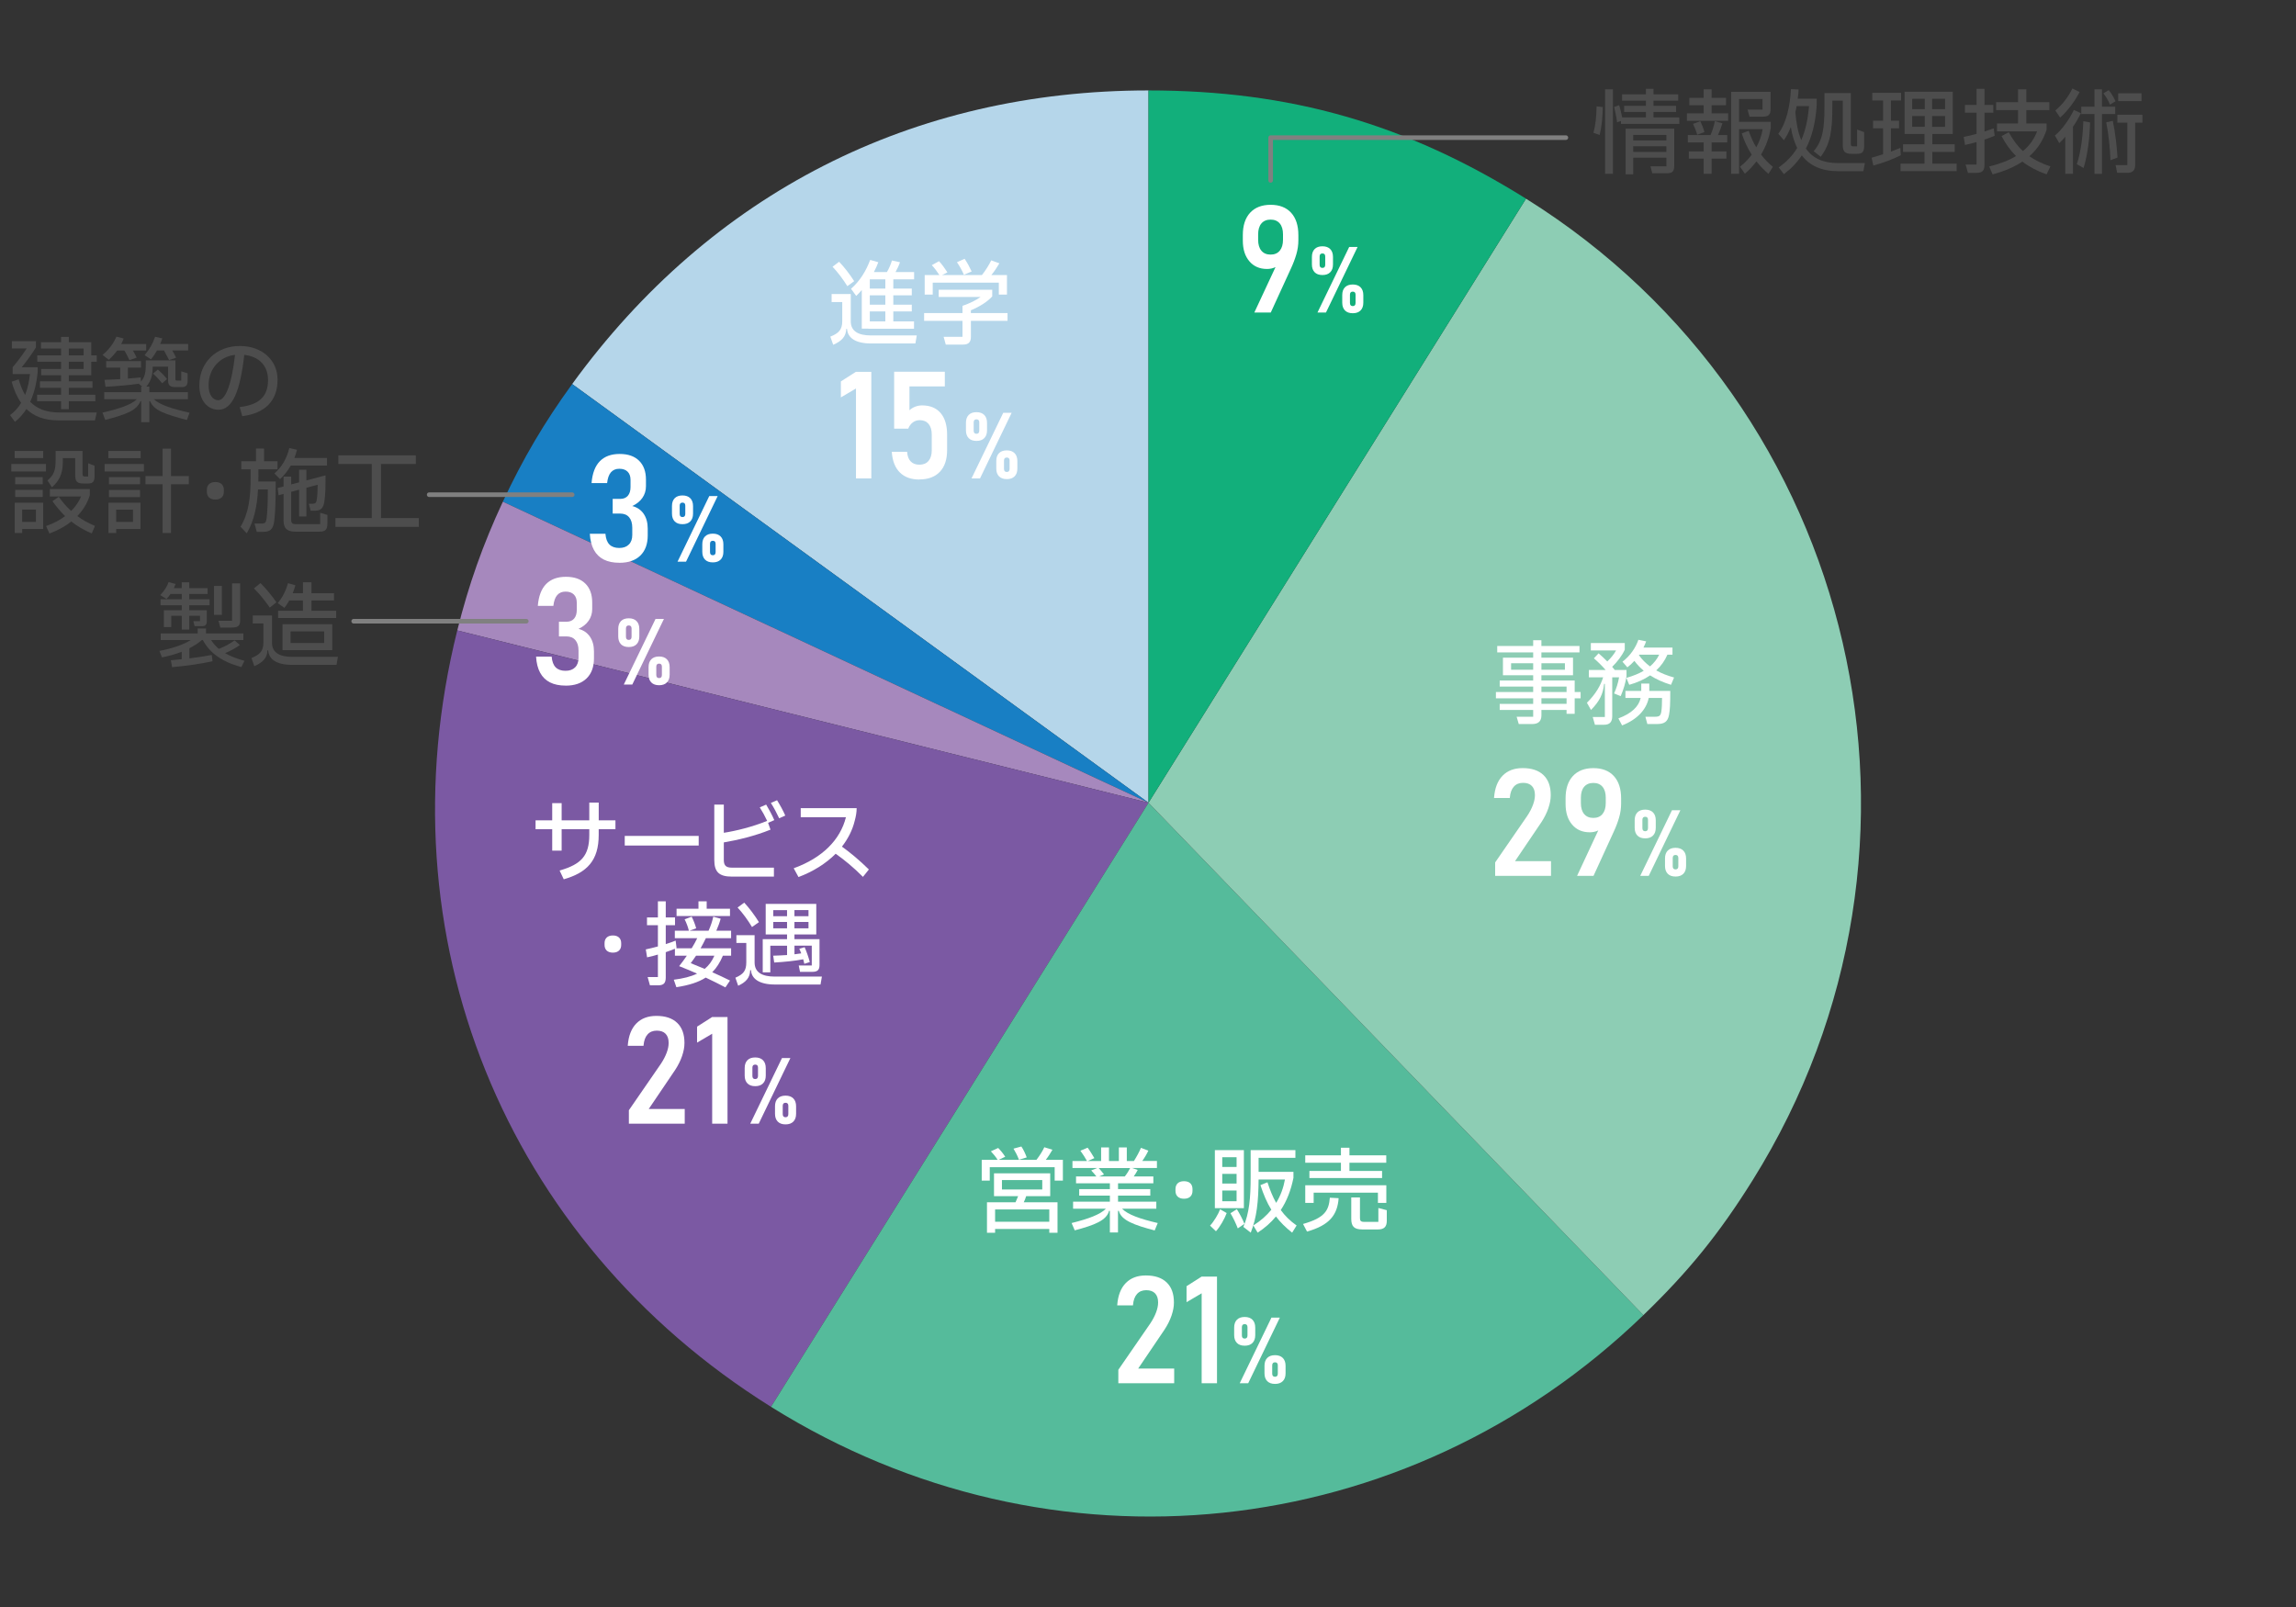 <?xml version="1.0" encoding="UTF-8"?><svg id="_イヤー_1" xmlns="http://www.w3.org/2000/svg" viewBox="0 0 1000 700"><rect x="0" y="0" width="1000" height="700" fill="#333333" stroke="none"/><defs><style>.cls-1{fill:#fff;}.cls-2{fill:#55bb9b;}.cls-3{fill:#a688bd;}.cls-4{fill:#4d4d4d;}.cls-5{fill:none;stroke:gray;stroke-linecap:round;stroke-linejoin:round;stroke-width:2px;}.cls-6{fill:#187fc4;}.cls-7{fill:#b5d6ea;}.cls-8{fill:#8dcdb4;}.cls-9{fill:#12af7b;}.cls-10{fill:#7b59a3;}</style></defs><g><path class="cls-7" d="M500.22,349.67L249.2,167.29c60.43-83.18,148.2-127.9,251.02-127.9V349.67Z"/><path class="cls-6" d="M500.22,349.67L219.01,218.54c8.69-18.64,18.1-34.61,30.19-51.25l251.02,182.38Z"/><path class="cls-3" d="M500.22,349.67l-301.06-75.06c4.97-19.95,11.16-37.43,19.85-56.07l281.21,131.13Z"/><path class="cls-10" d="M500.22,349.67l-164.42,263.13c-116.26-72.65-169.8-205.18-136.64-338.19l301.06,75.06Z"/><path class="cls-2" d="M500.22,349.67l215.54,223.19c-103.54,99.99-257.89,116.21-379.96,39.94l164.42-263.13Z"/><path class="cls-8" d="M500.22,349.67L664.64,86.54c145.32,90.81,189.52,282.23,98.71,427.55-14.53,23.25-27.87,39.73-47.59,58.77l-215.54-223.19Z"/><path class="cls-9" d="M500.22,349.67V39.39c61.69,0,112.11,14.46,164.42,47.15l-164.42,263.13Z"/></g><polyline class="cls-5" points="682 59.95 553.42 59.95 553.42 78.58"/><g><path class="cls-4" d="M694.01,57.87c.93-3.38,1.29-7.17,1.37-11.52l2.7,.28c-.08,4.39-.48,8.66-1.37,12.16l-2.7-.93Zm5.07,17.84V38.9h3.42v36.8h-3.42Zm21.1-24.56h11.23v2.82h-25.41v-1.29l-1.69,.6c-.28-2.26-.85-4.83-1.29-6.68l2.21-.77c.44,1.49,.93,3.46,1.29,5.32h10.35v-2.38h-9.5v-2.66h9.5v-2.25h-10.39v-2.78h10.39v-2.38h3.3v2.38h10.75v2.78h-10.75v2.25h9.83v2.66h-9.83v2.38Zm-12.16,24.76v-19.85h21.18v16.19c0,2.5-.93,3.22-3.26,3.22h-6.32l-.77-3.02h6.93v-3.75h-14.46v7.21h-3.3Zm17.76-17.15h-14.46v2.42h14.46v-2.42Zm-14.46,7.41h14.46v-2.46h-14.46v2.46Z"/><path class="cls-4" d="M745.47,45.83v3.54h7.21v3.26h-17.96v-3.26h7.29v-3.54h-6.24v-3.18h6.24v-3.75h3.46v3.75h6.28v3.18h-6.28Zm4.71,7.89c-.48,1.61-1.25,3.66-1.93,5.11h4.03v3.22h-6.8v3.91h6.44v3.14h-6.44v6.6h-3.46v-6.6h-6.48v-3.14h6.48v-3.91h-6.89v-3.22h9.87c.89-1.97,1.49-4.11,1.89-6.08l3.3,.97Zm-9.62-.93c.72,1.49,1.41,3.3,1.77,4.75l-3.14,1.17c-.36-1.53-1.17-3.42-1.81-4.75l3.18-1.17Zm31.61,19.85l-1.93,3.1c-2.01-1.73-3.75-3.54-5.24-5.44-1.45,1.93-3.14,3.74-5.03,5.36l-2.13-3.06c1.97-1.45,3.66-3.26,5.11-5.23-1.85-2.86-3.26-5.96-4.35-9.26l3.02-1.13c.89,2.58,1.97,4.99,3.3,7.21,1.45-2.62,2.38-5.4,2.78-7.93h-10.27v19.45h-3.46V39.99h17.19v7.53c0,2.46-1.01,3.3-3.3,3.3h-5.88l-.85-3.1h6.52v-4.59h-10.23v9.95h13.81v2.58c-.6,4.03-2.05,8.01-4.23,11.68,1.49,1.97,3.22,3.75,5.15,5.32Z"/><path class="cls-4" d="M812.22,71.07l-.64,3.5h-10.95c-7.17,0-12.4-2.33-15.87-6.89-2.13,3.22-4.75,5.88-7.81,8.17l-2.25-2.94c3.3-2.29,6-5.07,8.05-8.46-1.29-2.58-2.21-5.6-2.78-9.1-.85,2.13-1.85,4.11-3.02,5.72l-2.42-2.82c3.5-4.59,5.19-12.4,5.48-19.41l3.34,.12c-.04,1.29-.16,2.62-.36,4.03h8.25v2.94c-.52,7.77-2.13,13.85-4.71,18.76,3.02,4.31,7.61,6.36,14.05,6.36h11.64Zm-27.7-10.03c1.77-4.07,2.9-8.9,3.38-14.82h-5.4c-.16,.89-.32,1.77-.56,2.66,.4,4.91,1.21,8.94,2.58,12.16Zm5.4,4.83c3.91-4.51,4.71-9.91,4.71-19.29v-6.04h11.48v21.95c0,.93,.16,1.25,.93,1.25h1.81v-7.29l3.06,1.09v6.12c0,2.62-.97,3.34-3.02,3.34h-2.58c-2.62,0-3.7-.93-3.7-3.74v-19.41h-4.55v2.78c0,9.99-.8,16.07-5.07,21.66l-3.06-2.42Z"/><path class="cls-4" d="M827.88,67.61c-3.5,1.77-7.37,3.22-11.96,4.51l-.76-3.42c1.73-.48,3.38-.97,4.99-1.49v-11.32h-4.35v-3.3h4.35v-8.82h-4.71v-3.34h12.56v3.34h-4.43v8.82h3.54v3.3h-3.54v10.15c1.41-.52,2.78-1.05,4.11-1.61l.2,3.18Zm13.73,3.66h10.59v3.26h-24.44v-3.26h10.43v-5.11h-9.34v-3.3h9.34v-4.51h-8.66v-18.4h20.98v18.4h-8.9v4.51h9.74v3.3h-9.74v5.11Zm-3.3-28.23h-5.48v4.51h5.48v-4.51Zm-5.48,7.49v4.71h5.48v-4.71h-5.48Zm14.33-2.98v-4.51h-5.64v4.51h5.64Zm-5.64,7.69h5.64v-4.71h-5.64v4.71Z"/><path class="cls-4" d="M868.75,59.16c-1.45,.6-2.94,1.13-4.43,1.65v10.95c0,2.58-.89,3.54-3.54,3.54h-3.66l-1.01-3.62h4.75v-9.79c-1.69,.48-3.38,.89-5.03,1.25l-.56-3.5c1.81-.36,3.7-.81,5.6-1.33v-9.22h-5.07v-3.38h5.07v-7.01h3.46v7.01h3.83v3.38h-3.83v8.21c1.37-.44,2.7-.93,3.99-1.41l.44,3.26Zm22.63,16.79c-4.15-1.45-7.61-3.3-10.55-5.56-3.5,2.34-7.81,4.19-12.97,5.56l-1.49-3.42c4.67-1.13,8.54-2.66,11.68-4.55-2.5-2.5-4.55-5.36-6.28-8.7l3.14-1.69c1.73,3.22,3.66,5.92,6.16,8.21,2.9-2.38,4.91-5.23,6.16-8.58h-17.44v-3.42h9.14v-5.84h-9.54v-3.46h9.54v-5.6h3.62v5.6h10.03v3.46h-10.03v5.84h8.82v2.66c-1.45,4.63-3.95,8.5-7.49,11.6,2.54,1.77,5.52,3.22,9.14,4.43l-1.65,3.46Z"/><path class="cls-4" d="M906.31,49.29c-1.01,2.05-2.21,4.19-3.46,5.92v20.5h-3.34v-16.15c-.77,.93-1.61,1.89-2.62,2.78l-1.89-3.3c3.18-2.62,6.44-7.29,8.25-11.15l3.06,1.41Zm-.56-9.22c-2.05,3.99-5.19,8.29-8.5,11.15l-2.05-3.1c3.06-2.58,5.56-5.76,7.41-9.58l3.14,1.53Zm-1.21,31.45c1.77-5.28,2.62-12.24,2.82-18.72l2.94,.52c-.16,6.32-.93,13.69-2.82,19.85l-2.94-1.65Zm16.71-21.83h-5.76v26.05h-3.26v-26.05h-5.76v-3.22h5.76v-7.57h3.26v7.57h5.76v3.22Zm-2.25-4.11c-.64-1.57-1.73-3.5-2.9-4.91l2.34-1.41c1.13,1.37,2.29,3.3,2.94,4.83l-2.38,1.49Zm1.21,7.05c1.09,5.27,1.81,11.6,2.05,15.99l-3.06,1.17c-.2-5.11-.81-11.36-1.85-16.51l2.86-.64Zm12.89-2.66v3.46h-3.14v18.24c0,2.42-1.01,3.62-3.46,3.62h-4.39l-.68-3.38h5.11v-18.48h-4.35v-3.46h10.91Zm-.4-9.34v3.42h-10.15v-3.42h10.15Z"/></g><g><g><path class="cls-1" d="M688.42,301.44v2.74h-2.58v6.76h-3.54v-1.69h-10.95v2.38c0,2.5-1.37,3.75-3.91,3.75h-5.96l-.93-3.18h7.21v-2.94h-14.58v-2.66h14.58v-2.42h-16.23v-2.74h16.23v-2.38h-14.58v-2.62h14.58v-2.3h-13.17v-7.65h13.17v-2.29h-15.66v-2.82h15.66v-2.5h3.58v2.5h16.59v2.82h-16.59v2.29h13.77v7.65h-13.77v2.3h14.5v4.99h2.58Zm-30.28-9.71h9.62v-2.82h-9.62v2.82Zm23.44-2.82h-10.23v2.82h10.23v-2.82Zm-10.23,10.15v2.38h10.95v-2.38h-10.95Zm10.95,7.53v-2.42h-10.95v2.42h10.95Z"/><path class="cls-1" d="M702.99,302.05c.97-2.01,1.81-4.75,2.18-7.01h-2.98v16.91c0,2.58-1.13,3.75-3.58,3.75h-3.95l-.96-3.38h5.28v-14.42h-.32c-.48,4.55-2.05,7.61-5.72,11.36l-1.77-3.14c3.95-3.91,6-7.69,7.05-11.07h-6.2v-3.22h7.29c-1.57-1.81-3.38-3.58-5.11-5.07l2.05-2.17c1.21,1.01,2.5,2.25,3.79,3.54,1.61-1.53,2.86-3.06,3.82-4.79h-10.99v-3.22h14.78v2.9c-1.25,2.66-3.22,5.23-5.48,7.45,.4,.44,.77,.93,1.13,1.37h5.11v2.74c-.36,2.7-1.37,5.96-2.54,8.66l-2.86-1.17Zm15.34-4.31v3.22h9.14c0,5.72-.12,8.29-.56,10.51-.56,2.86-1.97,3.91-5.2,3.91h-4.23l-.85-3.18h4.35c1.77,0,2.29-.52,2.58-2.17,.24-1.49,.32-3.54,.32-6h-5.8c-1.01,5.03-4.99,9.38-11.6,11.96l-1.61-3.06c5.84-2.17,8.86-5.2,9.71-8.9h-6.64v-3.06h6.89v-3.22h3.5Zm10.79-2.62l-1.33,3.18c-3.42-1.05-6.48-2.42-9.1-4.11-2.58,1.77-5.64,3.14-9.1,4.11l-1.25-3.02c2.94-.85,5.48-1.85,7.57-3.1-1.57-1.33-2.94-2.78-4.07-4.31-.97,1.05-1.97,2.01-3.06,2.82l-2.13-2.46c3.38-2.54,5.8-6.2,6.93-9.54l3.38,.68c-.32,.89-.68,1.77-1.17,2.7h12.64v3.1h-2.21c-1.13,2.62-2.74,4.91-4.87,6.85,2.29,1.29,4.87,2.29,7.77,3.1Zm-10.47-4.83c1.73-1.49,3.06-3.18,3.99-5.11h-8.66c-.08,.08-.12,.12-.16,.2,1.29,1.85,2.9,3.46,4.83,4.91Z"/></g><g><g><path class="cls-1" d="M651.2,381.52v-5.85l13.99-20.29c1.09-1.66,1.91-3.25,2.48-4.78,.56-1.52,.85-2.91,.85-4.17v-.13c0-1.7-.44-3.01-1.33-3.93-.88-.92-2.17-1.37-3.85-1.37s-3.02,.55-4.01,1.66c-.99,1.11-1.57,2.71-1.74,4.79v.16h-6.87v-.16c.32-4.15,1.55-7.34,3.71-9.55,2.15-2.21,5.07-3.32,8.75-3.32,3.94,0,6.96,1.01,9.07,3.04s3.16,4.93,3.16,8.72v.1c0,1.73-.35,3.6-1.04,5.62s-1.7,4.05-3.02,6.07l-11.5,17h15.68v6.39h-24.34Z"/><path class="cls-1" d="M686.88,381.52l10.77-23.1,.77,1.15c-.62,1-1.45,1.75-2.51,2.24s-2.22,.73-3.5,.73c-3.22,0-5.78-1.11-7.68-3.34-1.91-2.23-2.86-5.22-2.86-8.99v-2.46c0-4.17,1.06-7.41,3.18-9.71,2.12-2.3,5.1-3.45,8.93-3.45s6.83,1.16,8.93,3.47,3.15,5.56,3.15,9.76v2.2c0,2.07-.29,4.11-.88,6.12-.59,2.01-1.36,4.05-2.32,6.12l-8.82,19.26h-7.16Zm7.09-25.24c1.72,0,3.06-.57,3.99-1.71,.94-1.14,1.41-2.73,1.41-4.78v-2.33c0-2.04-.47-3.63-1.41-4.74-.94-1.12-2.27-1.68-3.99-1.68s-3.06,.56-4.01,1.68c-.95,1.12-1.42,2.71-1.42,4.78v2.33c0,2.04,.47,3.63,1.42,4.76,.95,1.13,2.28,1.69,4.01,1.69Z"/></g><path class="cls-1" d="M716.55,365.18c-1.47,0-2.6-.4-3.39-1.21-.79-.81-1.19-1.94-1.19-3.41v-3.28c0-1.47,.4-2.6,1.19-3.41,.79-.81,1.92-1.21,3.39-1.21s2.6,.41,3.4,1.22c.8,.81,1.2,1.96,1.2,3.44v3.24c0,1.47-.4,2.6-1.2,3.41-.8,.81-1.93,1.21-3.4,1.21Zm-2.16,16.34l13.82-28.58h3.66l-13.78,28.58h-3.7Zm2.16-19.44c.81,0,1.22-.46,1.22-1.38v-3.6c0-.88-.41-1.32-1.22-1.32s-1.22,.45-1.22,1.34v3.58c0,.92,.41,1.38,1.22,1.38Zm13.21,19.74c-1.47,0-2.6-.4-3.39-1.21s-1.19-1.94-1.19-3.41v-3.28c0-1.47,.4-2.61,1.19-3.41s1.92-1.21,3.39-1.21,2.6,.41,3.4,1.22c.8,.81,1.2,1.96,1.2,3.44v3.24c0,1.47-.4,2.61-1.2,3.41-.8,.81-1.93,1.21-3.4,1.21Zm0-3.11c.81,0,1.22-.46,1.22-1.38v-3.6c0-.88-.41-1.32-1.22-1.32s-1.22,.45-1.22,1.34v3.58c0,.92,.41,1.38,1.22,1.38Z"/></g></g><g><g><path class="cls-1" d="M462.93,505.21v9.06h-3.58v-5.84h-28.27v5.84h-3.5v-9.06h6.93c-.89-1.41-1.89-2.58-2.94-3.71l3.18-1.45c.93,.93,2.17,2.38,3.06,3.83l-2.86,1.33h16.47c1.33-1.73,2.62-3.71,3.42-5.48l3.54,1.09c-.85,1.45-1.81,3.02-2.9,4.39h7.45Zm-15.99,15.83c-.28,.93-.64,1.81-1.05,2.66h14.7v13.29h-3.58v-1.65h-23.6v1.65h-3.54v-13.29h12.44c.4-.88,.81-1.81,1.13-2.66h-10.51v-9.95h24.48v9.95h-10.47Zm10.07,11.15v-5.36h-23.6v5.36h23.6Zm-20.62-18.16v4.11h17.56v-4.11h-17.56Zm7.41-8.86c-.68-1.81-1.53-3.42-2.38-4.83l3.42-.93c.85,1.21,1.69,2.98,2.34,4.75l-3.38,1.01Z"/><path class="cls-1" d="M488.7,526.51c2.54,2.58,7.81,4.43,15.54,6.24l-1.33,3.22c-8.74-2.3-14.58-4.35-15.62-8.54h-.36v9.42h-3.54v-9.42h-.36c-1.05,4.19-6.4,6.24-14.94,8.5l-1.37-3.18c7.41-1.85,12.44-3.71,14.94-6.24h-14.29v-3.06h16.03v-2.66h-13.37v-2.82h13.37v-2.54h-14.74v-2.98h8.86c-.6-.8-1.37-1.69-2.25-2.62l2.58-1.05h-10.75v-3.06h6.32c-.72-1.33-1.69-2.86-2.86-4.47l3.14-1.33c.8,1.01,1.93,2.86,2.94,4.55l-2.86,1.25h5.8v-5.92h3.42v5.92h4.31v-5.92h3.46v5.92h3.1c1.25-1.97,2.29-3.91,3.06-5.72l3.22,1.21c-.64,1.41-1.61,3.06-2.66,4.51h6.4v3.06h-10.83l2.46,.85c-.48,.93-1.09,1.93-1.73,2.82h8.54v2.98h-15.38v2.54h14.05v2.82h-14.05v2.66h16.67v3.06h-14.9Zm-10.19-17.72c.68,.68,1.57,1.81,2.33,2.78l-2.09,.88h11.15c.97-1.21,1.77-2.54,2.34-3.66h-13.73Z"/><path class="cls-1" d="M511.97,518.74v-.8c0-1.97,1.17-3.42,3.71-3.42s3.7,1.45,3.7,3.42v.8c0,1.97-1.17,3.42-3.7,3.42s-3.71-1.45-3.71-3.42Z"/><path class="cls-1" d="M527.02,533.88c1.65-1.73,3.62-5.03,4.39-7.13l2.86,1.65c-.93,2.5-2.78,5.84-4.67,7.93l-2.58-2.46Zm14.74-32.9v25.29h-12.64v-25.29h12.64Zm-3.18,3.1h-6.24v4.23h6.24v-4.23Zm0,7.25h-6.24v4.23h6.24v-4.23Zm-6.24,11.92h6.24v-4.67h-6.24v4.67Zm6.36,3.46c1.09,1.73,2.58,4.47,3.3,6.4l-2.9,1.97c-.77-2.05-1.97-4.59-3.18-6.6l2.78-1.77Zm26.01,7.13l-1.93,3.1c-2.9-2.29-5.2-4.59-7.05-7.05-2.17,2.66-4.83,4.99-7.97,7.05l-1.89-3.14c3.22-2.01,5.8-4.31,7.85-6.85-1.97-3.18-3.42-6.68-4.75-10.71l3.06-1.25c1.09,3.3,2.25,6.28,3.79,8.98,1.97-3.18,3.18-6.64,3.83-10.19h-11.48c-.08,9.67-.77,16.47-3.42,23.15l-3.22-2.5c2.58-5.92,3.18-12.68,3.18-21.87v-11.56h19.49v3.34h-16.03v6.12h15.18v2.62c-1.09,5.36-2.86,9.99-5.52,14.01,1.81,2.5,4.03,4.71,6.89,6.72Z"/><path class="cls-1" d="M567.52,533.16c9.66-2.74,11.23-6,11.68-11.44l3.83,.2c-.52,7.25-3.95,11.8-13.77,14.54l-1.73-3.3Zm16.51-23.11v-3.58h-15.54v-3.22h15.54v-3.3h3.71v3.3h16.03v3.22h-16.03v3.58h14.21v3.1h-31.65v-3.1h13.73Zm-11.88,9.46v4.47h-3.66v-7.69h35.31v7.69h-3.66v-4.47h-27.99Zm28.19,6.69l3.66,.96v4.63c0,2.58-1.17,3.75-3.83,3.75h-6.85c-3.54,0-4.79-1.33-4.79-4.63v-9.3h3.79v8.9c0,1.17,.28,1.73,1.77,1.73h6.24v-6.04Z"/></g><g><g><path class="cls-1" d="M487.08,602.52v-5.85l13.99-20.29c1.09-1.66,1.91-3.25,2.48-4.78,.56-1.52,.85-2.91,.85-4.17v-.13c0-1.7-.44-3.01-1.33-3.93-.88-.92-2.17-1.37-3.85-1.37s-3.02,.55-4.01,1.66c-.99,1.11-1.57,2.71-1.74,4.79v.16h-6.87v-.16c.32-4.15,1.55-7.34,3.71-9.55,2.15-2.21,5.07-3.32,8.75-3.32,3.94,0,6.96,1.01,9.07,3.04,2.11,2.02,3.16,4.93,3.16,8.72v.1c0,1.73-.35,3.6-1.04,5.62-.69,2.02-1.7,4.05-3.02,6.07l-11.5,17h15.68v6.39h-24.34Z"/><path class="cls-1" d="M530.05,556.07v46.45h-6.68v-39.17l-6.58,3.87v-6.96l6.55-4.18h6.71Z"/></g><path class="cls-1" d="M542.11,586.18c-1.47,0-2.6-.4-3.39-1.21-.79-.81-1.19-1.94-1.19-3.41v-3.28c0-1.47,.4-2.6,1.19-3.41,.79-.81,1.92-1.21,3.39-1.21s2.6,.41,3.4,1.22c.8,.81,1.2,1.96,1.2,3.44v3.24c0,1.47-.4,2.6-1.2,3.41-.8,.81-1.93,1.21-3.4,1.21Zm-2.16,16.34l13.82-28.58h3.66l-13.78,28.58h-3.7Zm2.16-19.44c.81,0,1.22-.46,1.22-1.38v-3.6c0-.88-.41-1.32-1.22-1.32s-1.22,.45-1.22,1.34v3.58c0,.92,.41,1.38,1.22,1.38Zm13.21,19.74c-1.47,0-2.6-.4-3.39-1.21s-1.19-1.94-1.19-3.41v-3.28c0-1.47,.4-2.61,1.19-3.41s1.92-1.21,3.39-1.21,2.6,.41,3.4,1.22c.8,.81,1.2,1.96,1.2,3.44v3.24c0,1.47-.4,2.61-1.2,3.41-.8,.81-1.93,1.21-3.4,1.21Zm0-3.11c.81,0,1.22-.46,1.22-1.38v-3.6c0-.88-.41-1.32-1.22-1.32s-1.22,.45-1.22,1.34v3.58c0,.92,.41,1.38,1.22,1.38Z"/></g></g><g><g><path class="cls-1" d="M268.05,357.32v3.87h-7.29v2.5c0,11.11-5.03,16.39-15.22,19.33l-1.81-3.83c9.46-2.7,12.93-6.48,12.93-15.5v-2.5h-12.04v9.34h-4.11v-9.34h-7.25v-3.87h7.25v-7.49h4.11v7.49h12.04v-7.73h4.11v7.73h7.29Z"/><path class="cls-1" d="M272.1,368.31v-4.19h32.21v4.19h-32.21Z"/><path class="cls-1" d="M333.69,350.47c1.21,2.05,2.62,4.59,3.54,6.77l-2.7,1.17,1.05,2.98c-6.76,2.74-14.17,4.51-20.33,5.56v7.69c0,2.38,1.01,3.3,3.42,3.3h18.4v3.91h-18.24c-5.6,0-7.73-1.97-7.73-7.29v-24.08h4.15v12.28c5.44-.85,12.44-2.58,18.88-5.19-.93-2.01-2.09-4.11-3.22-5.88l2.78-1.21Zm4.75-1.89c1.29,2.05,2.66,4.55,3.58,6.68l-2.66,1.17c-1.05-2.21-2.29-4.63-3.62-6.68l2.7-1.17Z"/><path class="cls-1" d="M378.43,378.74l-2.58,3.22c-4.11-4.15-8.21-7.49-11.88-10.07-4.23,4.23-9.75,7.73-16.19,10.15l-2.09-3.83c12.56-4.55,20.29-12.44,22.75-22.23h-19.69v-3.95h24.36c0,1.81-.32,3.58-.85,5.52-.97,4.03-2.9,7.81-5.56,11.23,3.54,2.54,7.73,6,11.72,9.95Z"/><path class="cls-1" d="M263.31,411.62v-.8c0-1.93,1.17-3.34,3.62-3.34s3.62,1.41,3.62,3.34v.8c0,1.93-1.17,3.34-3.62,3.34s-3.62-1.41-3.62-3.34Z"/><path class="cls-1" d="M318.42,408.68h-10.99c-.68,1.41-1.45,2.9-2.29,4.39h13.29v3.22h-3.58c-1.25,2.94-2.74,5.32-4.63,7.21,2.62,1.17,5.28,2.38,7.73,3.62l-2.01,2.98c-2.58-1.37-5.52-2.82-8.58-4.27-3.18,2.05-7.29,3.34-12.77,4.19l-1.13-3.26c4.07-.52,7.41-1.33,10.15-2.66-2.62-1.17-5.28-2.25-7.81-3.26,1.17-1.45,2.3-3.02,3.34-4.55h-5.19v-3.02c-1.33,.52-2.66,1.05-3.99,1.49v10.95c0,2.58-.89,3.5-3.5,3.5h-3.38l-1.01-3.62h4.47v-9.79c-1.57,.48-3.14,.89-4.71,1.21l-.56-3.46c1.73-.36,3.5-.81,5.27-1.29v-9.26h-4.75v-3.38h4.75v-7.01h3.42v7.01h4.03v3.38h-4.03v8.25c1.49-.48,2.94-.97,4.31-1.53l.4,3.22-.28,.12h6.85c.97-1.53,1.77-3.02,2.42-4.39h-9.75v-3.26h6.12c-.4-1.61-1.05-3.42-1.85-4.95l3.06-1.17c.76,1.45,1.53,3.42,1.97,5.07l-2.9,1.05h8.29c.97-2.13,1.65-4.19,2.05-6.12l3.22,.89c-.4,1.53-1.13,3.54-1.89,5.23h6.44v3.26Zm-.48-12.85v3.18h-23.27v-3.18h9.54v-3.22h3.58v3.22h10.15Zm-14.78,20.46c-.76,1.13-1.53,2.21-2.33,3.26,1.81,.73,3.91,1.57,6.08,2.5,1.81-1.49,3.18-3.34,4.23-5.76h-7.97Z"/><path class="cls-1" d="M357.97,425.39l-.6,3.46h-19.89c-6.97,0-10.19-2.66-10.39-6.24h-.36c-.04,3.22-1.85,5.24-5.23,6.77l-1.21-3.5c3.54-1.53,4.75-3.06,4.75-6.72v-8.42h-4.31v-3.38h7.93v11.88c0,4.31,3.22,6.16,8.82,6.16h20.5Zm-30.44-21.58c-1.77-2.98-4.07-6.12-6.28-8.5l2.9-2.13c2.17,2.34,4.47,5.4,6.4,8.5l-3.02,2.13Zm7.97,8.13v11.6h-3.3v-14.46h10.59v-2.05h-9.3v-13.29h22.03v13.29h-9.5v2.05h10.91v11.23c0,2.21-.85,3.02-3.22,3.02h-5.27l-.56-2.78h5.68v-8.62h-7.53v3.75c1.05-.12,2.01-.24,2.94-.4-.28-.77-.6-1.45-.85-2.01l2.33-.68c.72,1.61,1.73,4.39,2.25,6.48l-2.38,.76c-.12-.6-.28-1.29-.48-1.97-3.5,.68-8.34,1.17-12.64,1.41l-.44-2.98c1.89-.04,3.99-.16,6.04-.28v-4.07h-7.29Zm7.29-15.5h-6v2.66h6v-2.66Zm-6,7.93h6v-2.78h-6v2.78Zm15.34-5.28v-2.66h-6.12v2.66h6.12Zm-6.12,5.28h6.12v-2.78h-6.12v2.78Z"/></g><g><g><path class="cls-1" d="M273.9,489.46v-5.85l13.99-20.29c1.09-1.66,1.91-3.25,2.48-4.78,.56-1.52,.85-2.91,.85-4.17v-.13c0-1.7-.44-3.01-1.33-3.93-.88-.92-2.17-1.37-3.85-1.37s-3.02,.55-4.01,1.66c-.99,1.11-1.57,2.71-1.74,4.79v.16h-6.87v-.16c.32-4.15,1.55-7.34,3.71-9.55,2.15-2.21,5.07-3.32,8.75-3.32,3.94,0,6.96,1.01,9.07,3.04s3.16,4.93,3.16,8.72v.1c0,1.73-.35,3.6-1.04,5.62s-1.7,4.05-3.02,6.07l-11.5,17h15.68v6.39h-24.34Z"/><path class="cls-1" d="M316.86,443.01v46.45h-6.68v-39.17l-6.58,3.87v-6.96l6.55-4.18h6.71Z"/></g><path class="cls-1" d="M328.92,473.13c-1.47,0-2.6-.4-3.39-1.21-.79-.81-1.19-1.94-1.19-3.41v-3.28c0-1.47,.4-2.6,1.19-3.41,.79-.81,1.92-1.21,3.39-1.21s2.6,.41,3.4,1.22c.8,.81,1.2,1.96,1.2,3.44v3.24c0,1.47-.4,2.6-1.2,3.41-.8,.81-1.93,1.21-3.4,1.21Zm-2.16,16.34l13.82-28.58h3.66l-13.78,28.58h-3.7Zm2.16-19.44c.81,0,1.22-.46,1.22-1.38v-3.6c0-.88-.41-1.32-1.22-1.32s-1.22,.45-1.22,1.34v3.58c0,.92,.41,1.38,1.22,1.38Zm13.21,19.74c-1.47,0-2.6-.4-3.39-1.21s-1.19-1.94-1.19-3.41v-3.28c0-1.47,.4-2.61,1.19-3.41s1.92-1.21,3.39-1.21,2.6,.41,3.4,1.22c.8,.81,1.2,1.96,1.2,3.44v3.24c0,1.47-.4,2.61-1.2,3.41-.8,.81-1.93,1.21-3.4,1.21Zm0-3.11c.81,0,1.22-.46,1.22-1.38v-3.6c0-.88-.41-1.32-1.22-1.32s-1.22,.45-1.22,1.34v3.58c0,.92,.41,1.38,1.22,1.38Z"/></g></g><g><path class="cls-1" d="M546.31,136.14l10.77-23.1,.77,1.15c-.62,1-1.45,1.75-2.51,2.24s-2.22,.73-3.5,.73c-3.22,0-5.78-1.11-7.68-3.34-1.91-2.23-2.86-5.22-2.86-8.99v-2.46c0-4.17,1.06-7.41,3.18-9.71,2.12-2.3,5.1-3.45,8.93-3.45s6.83,1.16,8.93,3.47,3.15,5.56,3.15,9.76v2.2c0,2.07-.29,4.11-.88,6.12-.59,2.01-1.36,4.05-2.32,6.12l-8.82,19.26h-7.16Zm7.09-25.24c1.72,0,3.06-.57,3.99-1.71,.94-1.14,1.41-2.73,1.41-4.78v-2.33c0-2.04-.47-3.63-1.41-4.74-.94-1.12-2.27-1.68-3.99-1.68s-3.06,.56-4.01,1.68c-.95,1.12-1.42,2.71-1.42,4.78v2.33c0,2.04,.47,3.63,1.42,4.76,.95,1.13,2.28,1.69,4.01,1.69Z"/><path class="cls-1" d="M575.97,119.8c-1.47,0-2.6-.4-3.39-1.21-.79-.81-1.19-1.94-1.19-3.41v-3.28c0-1.47,.4-2.6,1.19-3.41,.79-.81,1.92-1.21,3.39-1.21s2.6,.41,3.4,1.22c.8,.81,1.2,1.96,1.2,3.44v3.24c0,1.47-.4,2.6-1.2,3.41-.8,.81-1.93,1.21-3.4,1.21Zm-2.16,16.34l13.82-28.58h3.66l-13.78,28.58h-3.7Zm2.16-19.44c.81,0,1.22-.46,1.22-1.38v-3.6c0-.88-.41-1.32-1.22-1.32s-1.22,.45-1.22,1.34v3.58c0,.92,.41,1.38,1.22,1.38Zm13.21,19.74c-1.47,0-2.6-.4-3.39-1.21s-1.19-1.94-1.19-3.41v-3.28c0-1.47,.4-2.61,1.19-3.41s1.92-1.21,3.39-1.21,2.6,.41,3.4,1.22c.8,.81,1.2,1.96,1.2,3.44v3.24c0,1.47-.4,2.61-1.2,3.41-.8,.81-1.93,1.21-3.4,1.21Zm0-3.11c.81,0,1.22-.46,1.22-1.38v-3.6c0-.88-.41-1.32-1.22-1.32s-1.22,.45-1.22,1.34v3.58c0,.92,.41,1.38,1.22,1.38Z"/></g><line class="cls-5" x1="186.92" y1="215.49" x2="249.2" y2="215.49"/><line class="cls-5" x1="154.04" y1="270.6" x2="229.22" y2="270.6"/><g><path class="cls-4" d="M87.94,278.78c-1.49,1.29-3.3,2.5-5.44,3.58v4.43c3.54-.44,6.76-.93,9.74-1.49l.32,2.74c-4.95,1.09-10.79,1.93-17.6,2.58l-.56-3.02c1.65-.12,3.22-.28,4.75-.44v-3.26c-2.58,1.01-5.48,1.85-8.62,2.46l-1.09-2.82c5.84-1.13,10.43-2.74,13.69-4.75h-13.13v-2.86h16.11v-2.17h3.62v2.17h16.27v2.86h-14.05c.93,1.45,2.01,2.74,3.38,3.87,2.54-1.05,4.87-2.26,6.85-3.71l2.29,2.01c-1.93,1.41-4.07,2.58-6.44,3.54,2.26,1.33,5.03,2.42,8.46,3.34l-1.37,2.74c-8.74-2.38-13.85-6.32-16.79-11.8h-.4Zm-13.69-20.05c-.48,.77-1.09,1.49-1.73,2.17l-2.74-1.69c1.65-1.65,3.02-3.75,3.66-5.68l3.02,.85c-.2,.6-.44,1.21-.72,1.81h3.42v-2.54h3.26v2.54h8.01v2.54h-8.01v2.3h8.86v2.62h-8.86v2.17h7.65v4.79c0,1.37-.56,2.13-1.93,2.13h-3.38l-.56-2.17h2.9v-2.33h-4.67v6h-3.26v-6h-4.59v4.91h-3.22v-7.33h7.81v-2.17h-9.26v-2.62h9.26v-2.3h-4.91Zm22.39-3.5v12.6h-3.42v-12.6h3.42Zm-.68,18.12l-.8-2.94h5.92v-16.31h3.5v16.19c0,2.09-.77,3.06-3.46,3.06h-5.15Z"/><path class="cls-4" d="M147.17,286.11l-.6,3.5h-19.33c-7.01,0-10.19-2.58-10.43-6.32h-.32c-.08,3.34-2.13,5.32-5.72,6.89l-1.25-3.54c3.75-1.53,5.2-3.14,5.2-6.72v-8.34h-4.63v-3.46h8.38v11.88c0,4.15,3.14,6.12,8.74,6.12h19.97Zm-29.68-21.46c-2.05-2.98-4.55-6.04-6.88-8.34l2.82-2.33c2.29,2.25,4.83,5.27,6.97,8.38l-2.9,2.3Zm8.5-3.1c-.64,1.21-1.37,2.29-2.13,3.22l-2.9-2.05c1.93-2.26,3.58-5.36,4.47-8.7l3.22,.93c-.28,1.13-.68,2.3-1.17,3.46h4.47v-4.79h3.71v4.79h9.82v3.14h-9.82v4.51h10.75v3.14h-25.29v-3.14h10.83v-4.51h-5.96Zm18.72,21.66h-21.66v-11.32h21.66v11.32Zm-18.16-8.17v5.03h14.62v-5.03h-14.62Z"/></g><g><path class="cls-4" d="M25.99,179.69h16.15l-.81,3.42H25.27c-6.2,0-10.59-1.89-13.77-4.95-1.37,2.17-3.02,4.03-4.99,5.6l-2.13-2.94c2.01-1.49,3.58-3.26,4.83-5.32-1.85-2.66-3.18-5.8-4.15-9.22l3.06-1.05c.76,2.54,1.65,4.83,2.82,6.8,1.09-2.74,1.73-5.8,2.13-9.1H5.5v-2.98c1.85-2.09,4.15-5.15,6.12-8.17H5.17v-3.18H15.64v2.74c-1.93,3.14-4.27,6.28-6.16,8.62h6.93v2.21c-.48,4.67-1.49,9.06-3.26,12.84,2.82,2.94,6.81,4.67,12.85,4.67Zm13.77-24.89h2.38v2.78h-2.38v5.88h-9.79v2.66h10.31v2.82h-10.31v3.02h11.56v2.82h-11.56v3.46h-3.38v-3.46h-10.43v-2.82h10.43v-3.02h-9.18v-2.82h9.18v-2.66h-8.66v-2.74h8.66v-3.14h-10.35v-2.78h10.35v-2.98h-8.74v-2.74h8.74v-2.34h3.38v2.34h9.79v5.72Zm-9.79-2.98v2.98h6.44v-2.98h-6.44Zm6.44,8.9v-3.14h-6.44v3.14h6.44Z"/><path class="cls-4" d="M66.98,173.89c2.54,2.38,7.53,4.07,15.58,5.88l-1.17,3.18c-9.58-2.54-14.34-4.15-16.03-8.21h-.32v9.14h-3.54v-9.14h-.32c-1.69,4.07-5.92,5.68-15.34,8.17l-1.21-3.18c7.73-1.77,12.52-3.46,14.98-5.84h-14.21v-3.06h16.11v-2.42h.48l-1.49-1.17s.08-.08,.08-.12c-4.11,.64-9.87,1.09-14.62,1.37l-.44-3.02c2.29-.08,4.63-.2,6.85-.32v-5.03h-6.12v-2.82h15.18v2.82h-5.72v4.79c2.05-.16,3.95-.32,5.56-.52l.16,1.85c2.01-2.54,2.09-4.43,2.09-9.26h12.89v8.13c0,.52,.2,.68,.64,.68h1.89v-4.03l2.78,.85v3.26c0,1.85-.6,2.74-2.5,2.74h-2.98c-1.81,0-3.02-.6-3.02-2.66v-6.24h-6.68c-.08,3.34-.48,5.8-2.78,8.7h1.29v2.42h16.79v3.06h-14.86Zm-15.91-21.22c-1.13,1.49-2.38,2.86-3.7,4.07l-2.7-2.13c2.74-2.3,4.75-4.99,6.04-7.97l3.14,.81c-.28,.81-.64,1.61-1.05,2.42h10.87v2.82h-5.8c.56,.97,1.13,1.97,1.65,3.1l-3.14,1.09c-.68-1.49-1.41-2.86-2.17-4.19h-3.14Zm11.92,2.01c2.09-2.42,3.62-5.15,4.55-7.97l3.14,.68c-.24,.8-.56,1.65-.93,2.46h12.2v2.82h-6.93c.6,.97,1.17,2.01,1.69,3.14l-3.06,1.05c-.77-1.49-1.49-2.86-2.21-4.19h-3.06c-.76,1.37-1.65,2.66-2.62,3.87l-2.78-1.85Zm5.76,6.32c1.33,1.13,2.98,2.78,3.99,4.11l-2.09,1.85c-1.13-1.37-2.62-3.02-3.99-4.23l2.09-1.73Z"/><path class="cls-4" d="M120.89,165.4c0,9.18-5.44,14.66-15.38,15.87l-1.13-3.95c8.7-1.01,12.36-4.79,12.36-11.8,0-6.24-3.87-10.19-10.35-10.95-1.81,16.11-5.24,23.92-11.23,23.92-4.23,0-8.34-3.38-8.34-10.59,0-10.11,7.45-17.19,17.64-17.19,9.62,0,16.43,6.08,16.43,14.7Zm-18.52-10.83c-6.73,.77-11.52,6.08-11.52,13.29,0,4.19,1.89,6.48,4.23,6.48,2.82,0,5.68-5.76,7.29-19.77Z"/><path class="cls-4" d="M4.93,205.37v-3.26h15.1v3.26H4.93Zm13.89-8.94v3.1H6.38v-3.1h12.44Zm-12.4,35.76v-13.21h12.4v11.44H9.65v1.77h-3.22Zm12.2-24.36v3.1H6.62v-3.1h12Zm-12,8.66v-3.1h12v3.1H6.62Zm3.02,5.48v5.36h6v-5.36h-6Zm30.32,10.39c-3.5-1.49-6.4-3.22-8.9-5.19-2.58,2.05-5.76,3.83-9.54,5.23l-1.45-3.26c3.26-1.13,6.04-2.62,8.29-4.31-2.01-1.97-3.83-4.15-5.52-6.52l2.74-1.89c1.61,2.21,3.38,4.31,5.4,6.16,2.05-2.01,3.46-4.19,4.31-6.32h-13.57v-3.22h17.4v2.7c-1.05,3.34-2.86,6.4-5.44,9.06,2.17,1.65,4.71,3.06,7.69,4.27l-1.41,3.3Zm-12.6-31.01c0,5.44-1.93,8.46-4.75,10.91l-1.93-2.98c2.66-2.25,3.54-4.11,3.54-8.74v-4.11h11.72v9.91c0,1.01,.24,1.21,1.13,1.21h1.33v-5.76l2.78,1.09v4.39c0,2.29-.52,3.34-2.82,3.34h-1.89c-2.9,0-3.71-.8-3.71-3.74v-7.33h-5.4v1.81Z"/><path class="cls-4" d="M45.56,205.37v-3.26h17.11v3.26h-17.11Zm15.71-8.94v3.14h-14.09v-3.14h14.09Zm-14.01,35.76v-13.21h13.93v11.44h-10.59v1.77h-3.34Zm13.73-24.36v3.1h-13.53v-3.1h13.53Zm-13.53,8.7v-3.1h13.53v3.1h-13.53Zm3.14,5.48v5.32h7.33v-5.32h-7.33Zm31.65-14.66v3.58h-7.77v21.22h-3.66v-21.22h-7.45v-3.58h7.45v-11.92h3.66v11.92h7.77Z"/><path class="cls-4" d="M90.09,214.19v-.8c0-1.97,1.17-3.42,3.71-3.42s3.7,1.45,3.7,3.42v.8c0,1.97-1.17,3.42-3.7,3.42s-3.71-1.45-3.71-3.42Z"/><path class="cls-4" d="M112.55,206.98c0,.93,0,1.85-.04,2.74h7.57c0,8.94-.2,13.85-.64,17.28-.52,3.66-1.85,4.67-4.79,4.67h-2.82l-.97-3.62h3.22c1.33,0,1.85-.44,2.05-2.34,.36-3.06,.52-6.76,.52-12.52h-4.27c-.4,7.61-1.77,13.69-4.91,19.13l-2.7-2.9c3.58-5.92,4.39-12.72,4.39-21.62v-3.38h-4.07v-3.5h6.4v-5.52h3.5v5.52h5.88v3.5h-8.33v2.58Zm6.97-.76c3.26-2.78,5.44-6.68,6.48-11.07l3.34,.77c-.28,1.21-.68,2.42-1.13,3.58h14.21v3.3h-15.79c-1.29,2.25-2.86,4.27-4.63,5.92l-2.5-2.5Zm19.93,17.15l3.14,.93v3.87c0,2.46-.89,3.42-3.34,3.42h-10.47c-3.66,0-5.28-1.29-5.28-4.95v-11.52l-2.17,.6-.4-3.14,2.58-.68v-4.31h3.3v3.42l3.46-.89v-5.52h3.18v4.67l8.34-2.21c0,5.48-.08,8.62-.52,11.4-.44,2.9-1.49,3.99-4.15,3.99h-1.81l-.81-3.02h1.61c1.25,0,1.69-.48,1.85-1.77,.28-1.89,.4-4.03,.4-6.52l-4.91,1.33v12.48h-3.18v-11.64l-3.46,.93v12.08c0,1.53,.48,2.01,2.13,2.01h10.51v-4.95Z"/><path class="cls-4" d="M165.94,225.67h16.47v3.83h-36.32v-3.83h15.83v-23.56h-14.54v-3.75h33.74v3.75h-15.18v23.56Z"/></g><g><path class="cls-1" d="M269.79,245.14c-2.68,0-4.95-.46-6.8-1.39-1.85-.93-3.29-2.32-4.31-4.19-1.02-1.86-1.62-4.21-1.79-7.04h6.8c.17,2.13,.76,3.69,1.76,4.68s2.42,1.49,4.25,1.49,3.18-.5,4.18-1.49c1-.99,1.5-2.38,1.5-4.17v-3.16c0-1.96-.46-3.48-1.37-4.55-.92-1.08-2.22-1.61-3.9-1.61h-3.26v-6.39h3.26c1.45,0,2.56-.45,3.34-1.36,.78-.9,1.17-2.18,1.17-3.82v-3.13c0-1.53-.43-2.72-1.28-3.56-.85-.84-2.06-1.26-3.61-1.26s-2.74,.51-3.63,1.52-1.44,2.58-1.68,4.71h-6.77c.34-4.24,1.54-7.41,3.61-9.52,2.07-2.11,4.94-3.16,8.62-3.16s6.46,.98,8.46,2.94c2,1.96,3,4.72,3,8.27v2.84c0,1.9-.52,3.59-1.55,5.08-1.03,1.49-2.51,2.67-4.42,3.55,2.15,.55,3.81,1.69,4.98,3.4,1.17,1.71,1.76,3.86,1.76,6.44v2.97c0,3.77-1.08,6.7-3.24,8.79-2.16,2.09-5.19,3.13-9.09,3.13Z"/><path class="cls-1" d="M297.25,228.33c-1.47,0-2.6-.4-3.39-1.21-.79-.81-1.19-1.94-1.19-3.41v-3.28c0-1.47,.4-2.6,1.19-3.41,.79-.81,1.92-1.21,3.39-1.21s2.6,.41,3.4,1.22c.8,.81,1.2,1.96,1.2,3.44v3.24c0,1.47-.4,2.6-1.2,3.41-.8,.81-1.93,1.21-3.4,1.21Zm-2.16,16.34l13.82-28.58h3.66l-13.78,28.58h-3.7Zm2.16-19.44c.81,0,1.22-.46,1.22-1.38v-3.6c0-.88-.41-1.32-1.22-1.32s-1.22,.45-1.22,1.34v3.58c0,.92,.41,1.38,1.22,1.38Zm13.21,19.74c-1.47,0-2.6-.4-3.39-1.21s-1.19-1.94-1.19-3.41v-3.28c0-1.47,.4-2.61,1.19-3.41s1.92-1.21,3.39-1.21,2.6,.41,3.4,1.22c.8,.81,1.2,1.96,1.2,3.44v3.24c0,1.47-.4,2.61-1.2,3.41-.8,.81-1.93,1.21-3.4,1.21Zm0-3.11c.81,0,1.22-.46,1.22-1.38v-3.6c0-.88-.41-1.32-1.22-1.32s-1.22,.45-1.22,1.34v3.58c0,.92,.41,1.38,1.22,1.38Z"/></g><g><path class="cls-1" d="M246.38,298.65c-2.68,0-4.95-.46-6.8-1.39-1.85-.93-3.29-2.32-4.31-4.19-1.02-1.86-1.62-4.21-1.79-7.04h6.8c.17,2.13,.76,3.69,1.76,4.68s2.42,1.49,4.25,1.49,3.18-.5,4.18-1.49c1-.99,1.5-2.38,1.5-4.17v-3.16c0-1.96-.46-3.48-1.37-4.55-.92-1.08-2.22-1.61-3.9-1.61h-3.26v-6.39h3.26c1.45,0,2.56-.45,3.34-1.36,.78-.9,1.17-2.18,1.17-3.82v-3.13c0-1.53-.43-2.72-1.28-3.56-.85-.84-2.06-1.26-3.61-1.26s-2.74,.51-3.63,1.52-1.44,2.58-1.68,4.71h-6.77c.34-4.24,1.54-7.41,3.61-9.52,2.07-2.11,4.94-3.16,8.62-3.16s6.46,.98,8.46,2.94c2,1.96,3,4.72,3,8.27v2.84c0,1.9-.52,3.59-1.55,5.08-1.03,1.49-2.51,2.67-4.42,3.55,2.15,.55,3.81,1.69,4.98,3.4,1.17,1.71,1.76,3.86,1.76,6.44v2.97c0,3.77-1.08,6.7-3.24,8.79-2.16,2.09-5.19,3.13-9.09,3.13Z"/><path class="cls-1" d="M273.85,281.84c-1.47,0-2.6-.4-3.39-1.21-.79-.81-1.19-1.94-1.19-3.41v-3.28c0-1.47,.4-2.6,1.19-3.41,.79-.81,1.92-1.21,3.39-1.21s2.6,.41,3.4,1.22c.8,.81,1.2,1.96,1.2,3.44v3.24c0,1.47-.4,2.6-1.2,3.41-.8,.81-1.93,1.21-3.4,1.21Zm-2.16,16.34l13.82-28.58h3.66l-13.78,28.58h-3.7Zm2.16-19.44c.81,0,1.22-.46,1.22-1.38v-3.6c0-.88-.41-1.32-1.22-1.32s-1.22,.45-1.22,1.34v3.58c0,.92,.41,1.38,1.22,1.38Zm13.21,19.74c-1.47,0-2.6-.4-3.39-1.21s-1.19-1.94-1.19-3.41v-3.28c0-1.47,.4-2.61,1.19-3.41s1.92-1.21,3.39-1.21,2.6,.41,3.4,1.22c.8,.81,1.2,1.96,1.2,3.44v3.24c0,1.47-.4,2.61-1.2,3.41-.8,.81-1.93,1.21-3.4,1.21Zm0-3.11c.81,0,1.22-.46,1.22-1.38v-3.6c0-.88-.41-1.32-1.22-1.32s-1.22,.45-1.22,1.34v3.58c0,.92,.41,1.38,1.22,1.38Z"/></g><g><g><path class="cls-1" d="M379.49,161.95v46.45h-6.68v-39.17l-6.58,3.87v-6.96l6.55-4.18h6.71Z"/><path class="cls-1" d="M400.41,208.88c-3.58,0-6.41-1.02-8.48-3.07-2.08-2.04-3.25-5.05-3.53-9.01h6.68c.13,1.85,.65,3.25,1.57,4.2,.92,.95,2.18,1.42,3.8,1.42,1.7,0,3.02-.55,3.96-1.65,.94-1.1,1.41-2.65,1.41-4.65v-6.8c0-2-.46-3.55-1.37-4.65-.92-1.1-2.2-1.65-3.87-1.65-1.13,0-2.13,.33-3,.97-.87,.65-1.54,1.56-2.01,2.73h-6.13v-24.79h22.07v6.39h-15.4v10.38c.72-.68,1.57-1.2,2.54-1.57,.97-.36,1.95-.54,2.95-.54,3.49,0,6.18,1.11,8.07,3.32s2.83,5.35,2.83,9.39v6.8c0,4.07-1.05,7.21-3.16,9.42s-5.08,3.32-8.91,3.32Z"/></g><path class="cls-1" d="M425.29,192.06c-1.47,0-2.6-.4-3.39-1.21-.79-.81-1.19-1.94-1.19-3.41v-3.28c0-1.47,.4-2.6,1.19-3.41,.79-.81,1.92-1.21,3.39-1.21s2.6,.41,3.4,1.22c.8,.81,1.2,1.96,1.2,3.44v3.24c0,1.47-.4,2.6-1.2,3.41-.8,.81-1.93,1.21-3.4,1.21Zm-2.16,16.34l13.82-28.58h3.66l-13.78,28.58h-3.7Zm2.16-19.44c.81,0,1.22-.46,1.22-1.38v-3.6c0-.88-.41-1.32-1.22-1.32s-1.22,.45-1.22,1.34v3.58c0,.92,.41,1.38,1.22,1.38Zm13.21,19.74c-1.47,0-2.6-.4-3.39-1.21s-1.19-1.94-1.19-3.41v-3.28c0-1.47,.4-2.61,1.19-3.41s1.92-1.21,3.39-1.21,2.6,.41,3.4,1.22c.8,.81,1.2,1.96,1.2,3.44v3.24c0,1.47-.4,2.61-1.2,3.41-.8,.81-1.93,1.21-3.4,1.21Zm0-3.11c.81,0,1.22-.46,1.22-1.38v-3.6c0-.88-.41-1.32-1.22-1.32s-1.22,.45-1.22,1.34v3.58c0,.92,.41,1.38,1.22,1.38Z"/></g><g><path class="cls-1" d="M399.29,146.11l-.6,3.5h-19.37c-6.97,0-10.15-2.62-10.39-6.32h-.36c-.08,3.34-2.09,5.36-5.68,6.89l-1.25-3.54c3.74-1.49,5.19-3.1,5.19-6.72v-8.34h-4.63v-3.5h8.34v11.88c0,4.23,3.18,6.16,8.78,6.16h19.97Zm-30.24-21.46c-1.85-2.98-4.19-6.12-6.44-8.46l2.86-2.17c2.21,2.29,4.59,5.36,6.56,8.46l-2.98,2.17Zm1.61,1.13c3.91-3.42,6.52-7.73,8.34-12.56l3.54,1.01c-.52,1.41-1.17,2.86-1.93,4.27h5.68c.97-1.61,1.73-3.46,2.18-5.03l3.5,.76c-.44,1.37-1.17,2.9-1.93,4.27h8.09v3.18h-9.06v4.03h8.05v2.94h-8.05v4.07h8.05v2.94h-8.05v4.35h9.02v3.18h-19.89v-.04h-2.86v-16.83c-.77,.93-1.57,1.77-2.42,2.58l-2.26-3.1Zm14.94-.08v-4.03h-6.77v4.03h6.77Zm0,7.01v-4.07h-6.77v4.07h6.77Zm0,7.29v-4.35h-6.77v4.35h6.77Z"/><path class="cls-1" d="M438.82,136.37v3.38h-15.95v6.97c0,2.3-1.01,3.38-3.42,3.38h-7.53l-.93-3.38h8.21v-6.97h-16.71v-3.38h16.71v-3.14c3.22-1.09,5.96-2.5,7.89-3.87h-18.24v-3.14h23.31v2.9c-2.01,2.21-5.19,4.31-9.3,6.04v1.21h15.95Zm-32.58-13.25v5.19h-3.5v-8.5h6.4c-.96-1.49-2.09-3.02-3.3-4.31l3.14-1.73c1.25,1.33,2.54,3.14,3.66,4.87l-2.34,1.17h17.36c1.61-2.01,3.02-4.27,4.07-6.4l3.54,1.29c-.93,1.61-2.21,3.54-3.5,5.11h6.8v8.5h-3.54v-5.19h-28.79Zm13.57-3.42c-.77-1.89-1.85-3.75-3.02-5.48l3.34-1.49c1.05,1.53,2.17,3.58,3.06,5.52l-3.38,1.45Z"/></g></svg>